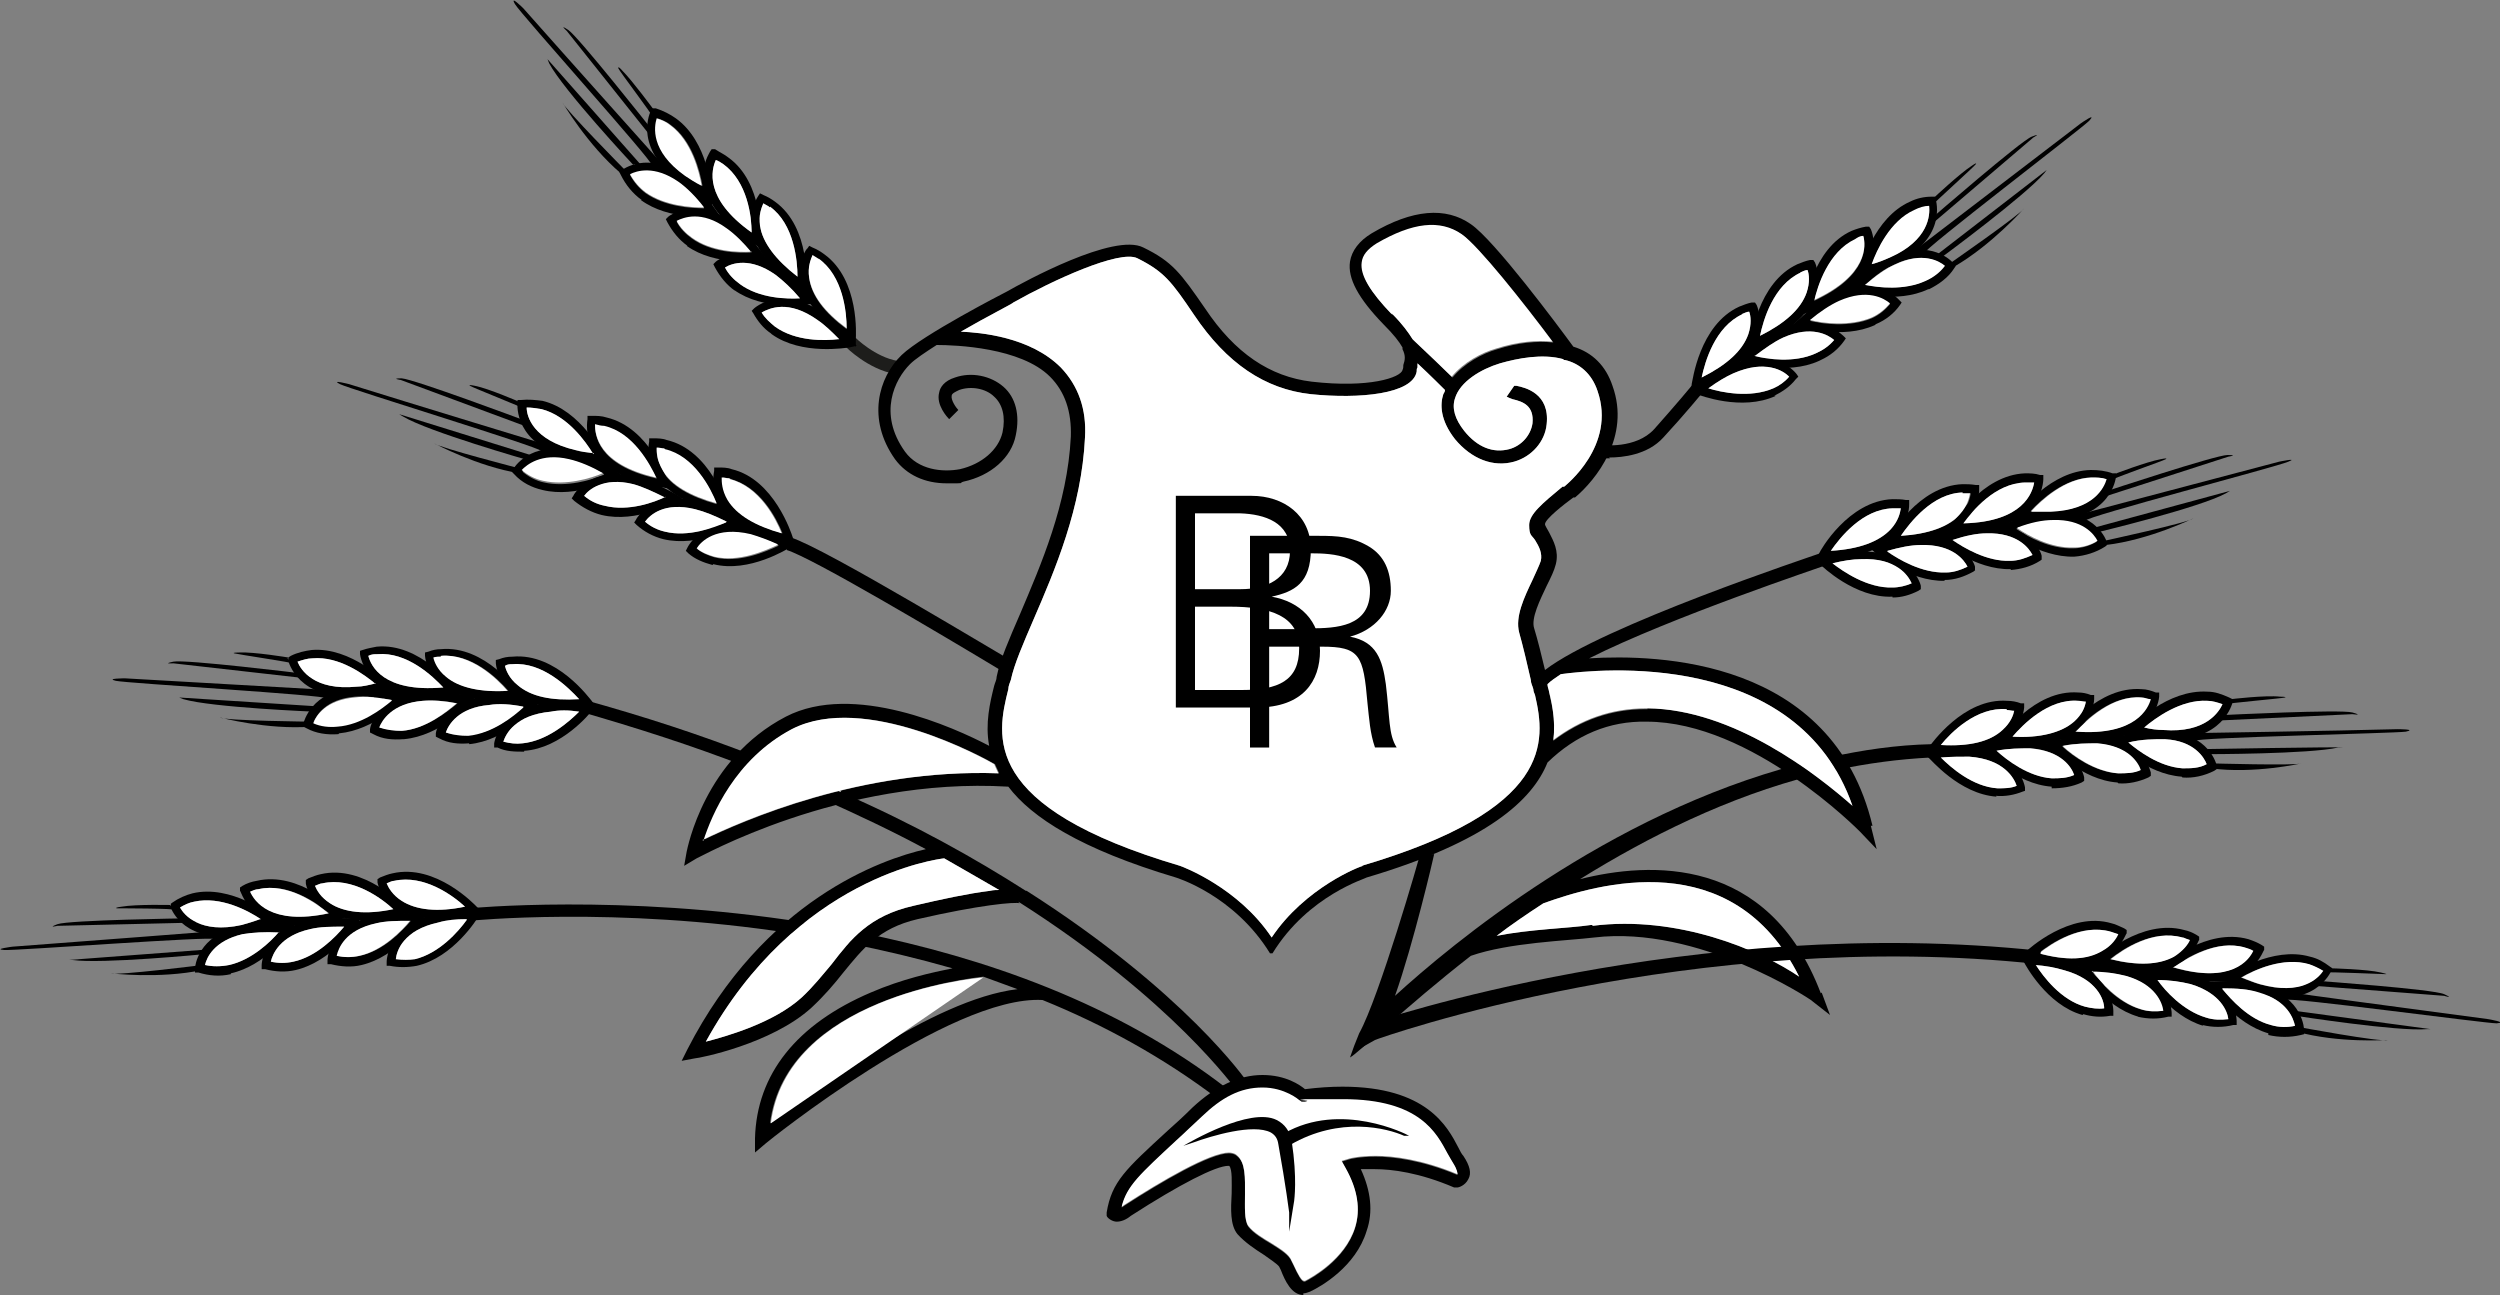 <?xml version="1.0" encoding="UTF-8"?>
<svg id="Layer_1" xmlns="http://www.w3.org/2000/svg" version="1.1" viewBox="0 0 300 155.4">
  <rect x="0" y="0" width="300" height="155.4" fill="#808080" stroke="none"/>
  <!-- Generator: Adobe Illustrator 29.3.1, SVG Export Plug-In . SVG Version: 2.1.0 Build 151)  -->
  <defs>
    <style>
      .st0 {
        fill: none;
        stroke: #1d1d1b;
        stroke-width: 1.6px;
      }

      .st1 {
        fill: #fff;
      }
    </style>
  </defs>
  <path d="M218.5,119.2c-6.3-16.6-20.6-15.8-28.9-13.7,8.2-5.1,17.8-9.9,28.1-12.5l-1.8-1.3c-23,6-41.7,21.6-48.5,27.8,2.2-6.2,4.6-16.5,4.7-17h-1.7c0,.2-4.9,17.2-7.3,21.5l-.6,1.5-.5,1.4c1.1-.6,6.3-5.8,14.5-12.2,4.6-1.6,11.5-1.8,14.8-2.2,12.5-1.5,25.9,7.4,26,7.5l2.3,1.8-1-2.7ZM191.1,111c0,0-.1,0-.2,0-2.7.4-7.3.5-11.3,1.3,1.7-1.3,3.6-2.6,5.6-3.9,6.4-2.3,22.7-7.2,30.7,8.8-4.7-3.2-14.6-7.4-24.8-6.1"/>
  <path d="M231.8,90.9v-1.6c-4.3.1-8.3.7-12.4,1.6l.9,1.5c3.8-.8,7.5-1.3,11.4-1.5"/>
  <path d="M193.2,55c-.6,0-1.1,0-1.1,0l.2-1.6s4,.5,6.2-1.9c2.4-2.7,4.7-5.4,4.7-5.5l1.2,1s-2.3,2.8-4.8,5.5c-1.9,2.1-4.9,2.4-6.5,2.4"/>
  <path class="st0" d="M102.1,41.1s2.5,2.5,5.5,3"/>
  <path d="M120.7,80.8c-7.8-4.7-23.3-13.9-26.3-14.8l.5-1.5c4,1.2,25.7,14.4,26.7,14.9l-.8,1.4Z"/>
  <path d="M224.7,99.1c-4.8-20.1-25.8-20.6-34-20.1,9.7-4.9,28-11,28.2-11.1l-.5-1.5c-1.1.4-26.1,8.7-33,14-.4-1.7-.9-3.7-1.3-5-.4-1.2.7-3.4,1.5-5.1.5-1,.9-1.8,1.1-2.6.4-1.6-.3-2.8-.8-3.8-.2-.4-.5-.8-.5-1,0-.6,2.3-2.4,3.4-3.2h.2c2.5-2.1,6.7-7.3,4.5-13.4-.8-2.4-2.4-4-4.7-4.7-1.9-2.6-9.5-12.8-12.3-14.7-3-2.1-7-1.8-11.9,1.1-1.5.9-2.4,2.1-2.6,3.4-.3,2,1,4.4,4,7.5,1.3,1.3,1.9,2.1,2.3,2.8,0,0,0,.1,0,.2.4.8.3,1.3.1,1.9,0,.2,0,.4-.1.6-.2.9-4,2.2-10.9,1.4-5-.6-9.2-3.4-12.8-8.8-2.9-4.2-3.9-5.6-7.4-7.3-3.5-1.8-14.3,4.1-16.4,5.3-.4.2-10.1,5.2-12.6,7.6-2.8,2.7-4.2,7.7-.8,12.5,1.4,1.9,3.6,2.9,6.2,2.9s1.3,0,2-.2c3.3-.7,5.8-2.9,6.3-5.6.5-2.4,0-4.5-1.5-5.8-1.5-1.3-3.8-1.8-5.8-1.1-1.3.4-1.8,1.2-1.9,1.8-.4,1.5,1,3,1.2,3.2l1.1-1.1c-.3-.3-.9-1.2-.8-1.7,0-.3.5-.5.9-.7,1.4-.5,3.2-.2,4.2.8,1,.9,1.4,2.4,1,4.3-.5,2.1-2.5,3.8-5.1,4.4-2.1.4-5,.1-6.6-2.1-3.3-4.6-1.2-8.7.6-10.5.6-.6,1.8-1.4,3.2-2.3,2.3,0,10.1.3,13.6,3.8,1.8,1.8,2.6,4.2,2.5,7.2-.4,8.1-3.6,15.4-6.1,21.3-1.3,3-2.4,5.5-2.8,7.5,0,.4-.2.7-.3,1.1-.5,2-1.1,4.5-.6,7.2-4.2-2.2-16.3-7.7-24.4-3.5-9.8,5.1-11.8,15.8-11.9,16.2l-.3,1.7,1.5-.9c.2,0,17.2-9.8,37.4-8.6,2.8,3.7,8.7,7.5,20.1,10.9,0,0,7,2.1,11.3,9.1h.1s.2,0,.2,0c4.3-7,11.3-9,11.3-9.1,14.5-4.3,19.9-9.3,21.7-13.8,3.4-3.3,7.4-5,11.9-4.9,12.6,0,25.5,13.1,25.6,13.2l2,2.1-.7-2.8ZM167.1,37.8c-2.6-2.7-3.8-4.7-3.6-6.2.1-.9.7-1.6,1.8-2.3,4.3-2.5,7.6-2.9,10.2-1.1,2,1.4,7.4,8.2,10.9,12.9-1.9-.2-4.2,0-6.7.8-1.8.5-4,1.7-5.4,3.4-.7-.7-3-2.9-4.7-4.5-.5-.8-1.2-1.8-2.5-3.1M84.5,100.9c1-3.1,3.8-9.8,10.6-13.4,8.7-4.5,23.1,3.5,24.3,4.2.2.4.3.7.5,1.1-16.5-.6-30.7,5.7-35.5,8M163.6,103.9c-.3,0-7,2.6-11,8.6-4-6-10.7-8.5-11-8.6-24-7.1-22-15.6-20.6-21.2,0-.4.2-.8.3-1.1.4-1.9,1.5-4.4,2.7-7.2,2.6-6,5.8-13.5,6.2-21.9.2-3.4-.8-6.2-2.9-8.4-3.7-3.7-9.7-4.2-12-4.3,3.1-1.8,6.3-3.4,6.3-3.5,4.6-2.6,12.8-6.4,14.9-5.3,3.2,1.6,4.1,2.8,6.8,6.8,3.9,5.8,8.5,8.9,14,9.5,5.8.6,12.2,0,12.7-2.7,0-.2,0-.4.1-.5,0-.2,0-.3,0-.5,1.6,1.5,3,2.9,3.3,3.2,0,.2-.1.3-.2.5-.4,1.2-.4,3.1,1.4,5.4,2,2.4,4.6,3.4,7.1,2.7,2.1-.6,3.7-2.4,3.9-4.5.4-3.7-2.6-4.4-3.6-4.6-.1,0-.2,0-.3,0,0,0,0,0,0,0l-.9,1.3c.2.1.4.2.7.3,1.3.3,2.6.8,2.4,2.9-.2,1.4-1.3,2.7-2.8,3.1-1.9.5-3.8-.2-5.4-2.2-1.1-1.4-1.5-2.7-1.1-3.9.6-2,3.1-3.5,5.4-4.2,2.1-.6,5.1-1.2,7.6-.5,0,0,0,.1.1.1h.1c1.7.4,3.2,1.6,3.9,3.7,2.3,6.6-3.9,11.4-4,11.5h-.2c-2.4,2-4,3.3-4,4.6s.3,1.2.7,1.8c.5.8.9,1.6.7,2.5-.2.6-.6,1.4-1,2.3-1,2.1-2.1,4.4-1.6,6.3.4,1.4,1,3.9,1.4,5.7h0c0,.4.2.7.3,1.1,0,.2.1.5.2.7,0,0,0,0,0,0,1.3,5.6,2.2,13.7-20.8,20.5M197.7,85.1c0,0-.1,0-.2,0-4.1,0-7.8,1.3-11.1,3.8.3-2.1-.1-4.1-.5-5.8h0c0,0,0-.4-.2-1,.4-.4,1-.8,1.6-1.2,4.4-.6,28.4-3.1,35,15.8-4.3-3.8-14.3-11.6-24.6-11.7"/>
  <path d="M56,108.9l.2,1.6c.3,0,17.5-1.8,38.8,1.5l1.6-1.3c-22.2-3.5-40.2-1.7-40.5-1.7"/>
  <path d="M103.2,111.9l-1.4,1.3c4.1.8,8.3,1.8,12.5,3-2.5.5-6.1,1.3-9.8,2.9-8.9,3.8-13.7,9.8-13.9,17.5v1.7s1.3-1.1,1.3-1.1c.2-.2,22.1-17.8,33.2-17.2,7.4,3,14.5,6.9,21.1,11.9l1-1.3c-13.2-10.2-29.1-15.7-44-18.7M92.4,134.8c1.9-15,24-17.4,25.6-17.6,1.4.5,2.7,1,4.1,1.5-10.2,1.2-24.9,12.4-29.7,16.1"/>
  <path d="M156.4,155.4c-1.4,0-2.2-1.7-2.7-3l-.2-.4c-.2-.3-1.1-.9-1.8-1.4-1.1-.7-2.3-1.5-3.2-2.5-.9-1.1-.8-3-.7-4.9,0-1.2.1-2.9-.3-3.3,0,0,0,0-.1,0-1.5,0-5.8,2.2-11.7,6h0c-.6.5-1.2.7-1.7.7s-1.1-.4-1.2-.7v-.2c0,0,0-.2,0-.2.6-3.7,2.3-5.2,7.3-9.8.9-.8,1.9-1.7,3-2.8,2.8-2.6,5.6-3.9,8.4-3.9s4.5,1.2,5.1,1.7c1.6-.2,3.1-.3,4.5-.3,10.1,0,12.6,4.8,13.9,7.3.2.4.4.8.6,1,.8,1.2,1,2.1.6,2.8-.4.8-1.2,1-1.3,1h-.2s-.2,0-.2,0c-4.2-1.8-7.5-2.2-9.5-2.2s-1.2,0-1.7,0c1.2,2.6,1.5,5.1.7,7.4-1.3,4.3-5.5,6.7-6.8,7.3-.3.1-.5.2-.8.2M147.4,138.4c.4,0,.8.1,1,.3,1.1.8,1,2.7,1,4.7,0,1.5-.1,3.1.4,3.8.6.8,1.8,1.5,2.8,2.1,1.1.7,2.1,1.3,2.4,2.1l.2.4c.6,1.3,1,2,1.3,2s0,0,.1,0c.8-.4,4.8-2.6,6-6.4.7-2.2.3-4.6-1.1-7.1l-.5-.9,1-.3s1.1-.3,3.1-.3,5.5.4,9.8,2.2c0-.1,0-.5-.5-1.3-.2-.3-.4-.7-.7-1.2-1.3-2.4-3.3-6.5-12.5-6.5s-3,0-4.6.3h-.4s-.3-.2-.3-.2c0,0-1.7-1.5-4.4-1.5s-4.9,1.2-7.3,3.5c-1.1,1-2.1,2-3,2.8-4.4,4.1-6,5.5-6.6,8,0,0,.2-.1.3-.2h0c4.5-2.9,10.3-6.3,12.6-6.3"/>
  <path d="M69.7,83.8l-.4,1.5c7.3,2.1,13.8,4.2,20,6.6l1.2-1.2c-6.4-2.5-13.1-4.7-20.7-6.8"/>
  <path d="M123.1,106.9s0,0,0,0c-6.1-3.9-13.4-8-22.1-11.8l-2.5.7c4.5,2,8.7,4,12.6,6.1-5.3,1.2-19.4,6.1-28.6,24l-.7,1.4,1.6-.3c.4,0,9.2-1.7,14-6.1,1.5-1.4,2.7-2.8,3.8-4.2,2.3-2.8,4.2-5.3,8.9-6.4,7.4-1.7,11.7-2.1,12.3-1.9,0,0-.1,0-.2-.2,18.7,11.9,26,22.5,26.2,22.6l1.3-.9c-.1-.2-7.5-10.9-26.5-23M118.8,106.9c-2.5.3-5.8,1-9.2,1.8-5.3,1.2-7.5,4-9.8,7-1.1,1.3-2.2,2.7-3.6,4-3.3,3-8.8,4.6-11.5,5.3,10.9-19.8,27.8-21.9,28.6-22,2.3,1.3,4.5,2.6,6.6,3.8-.3,0-.7,0-1.1.1"/>
  <path class="st1" d="M100.9,94.9l-3.7-1.5c1.2.5,2.4,1,3.6,1.6h.1Z"/>
  <path d="M78.4,13.1s-2.5-3.4-3.7-4.6c0,0-.6-.7-.5-.3.1.3,4.2,5.7,4.1,5.8,0,.1,0-.9,0-.9"/>
  <path d="M80.2,20.5S67.4,6.2,62.8,1c0,0-1.7-1.7-1-.5.7,1.2,16.7,19,16.4,19.3-.2.3,2,.8,2,.8"/>
  <path d="M78.1,15.4s-8.7-11-9.9-11.8c-1.2-.8-.2.1-.2.1l10.6,13.3-.5-1.6Z"/>
  <path d="M76,19.8s-8.4-9-10.1-12.2l-.2-.5,11.4,12.9-1-.3Z"/>
  <path d="M75,20.4s-7.3-7.4-7.5-8.1c0,0,3,5.1,7,8.5l.5-.3Z"/>
  <path d="M101.5,40.7c-3.2-2.3-5-4.7-5.4-7.1-.4-2.3.7-3.8.8-3.8l.2-.3.4.2c.5.2,1,.5,1.4.8,4.3,3.1,3.8,9.9,3.8,10.2v.9c0,0-1.2-.8-1.2-.8ZM98.3,31.2c-.3-.2-.5-.3-.8-.5-.2.5-.6,1.4-.4,2.7.3,2.1,1.8,4.1,4.5,6.1,0-1.9-.4-6.3-3.4-8.4"/>
  <path d="M95.6,34.5c-3.2-2.3-5.1-4.7-5.4-7.2-.3-2.3.8-3.8.8-3.8l.2-.3.4.2c.5.2,1,.5,1.4.8,4.3,3.1,3.8,10,3.7,10.3v.9c0,0-1.1-.7-1.1-.7ZM92.4,24.9c-.2-.2-.5-.3-.8-.5-.2.5-.6,1.4-.4,2.7.3,2,1.9,4.1,4.5,6.1,0-1.9-.4-6.3-3.3-8.4"/>
  <path d="M89.6,28.7c-3-2.1-4.7-4.4-5.1-6.7-.4-2.3.7-3.7.7-3.8l.2-.3h.4c.6.4,1.1.6,1.6,1,4.2,3,3.9,9.7,3.9,10v.9c0,0-.8-.5-.8-.5-.3-.2-.6-.4-.9-.6M90.2,27.9c0-1.9-.5-6.1-3.4-8.2-.3-.2-.6-.4-.9-.5-.5,1.1-1.5,4.6,4.3,8.7,0,0,0,0,0,0"/>
  <path d="M81.7,21.9c-5.9-4.2-3.6-8.6-3.6-8.6l.2-.3h.4c.9.3,1.7.7,2.4,1.2,3.9,2.8,4.3,8.8,4.3,9v.9c0,0-.7-.4-.7-.4-1.1-.5-2.1-1.1-3-1.7M84.3,22.3c-.3-1.7-1.2-5.4-3.8-7.3-.5-.4-1-.6-1.6-.8-.3,1-.8,3.9,3.4,6.9.6.4,1.2.8,2,1.2"/>
  <path d="M92.5,40c-.9-.6-1.6-1.5-2.1-2.4l-.2-.3.3-.3s3.3-3,8.3.6c1.1.8,2.3,1.9,3.4,3.2l.6.7-.9.2c-.2,0-5.7,1-9.3-1.6h0ZM100.7,40.7c-.9-.9-1.7-1.7-2.6-2.3-3.5-2.5-5.8-1.4-6.7-.9.4.7,1,1.2,1.6,1.7h0c2.5,1.8,6,1.7,7.6,1.5"/>
  <path d="M88.2,34.9c-1-.7-1.8-1.7-2.4-2.8l-.2-.4.3-.3c.1-.1,3.2-2.6,7.7.6,1.3.9,2.5,2.2,3.8,3.8l.5.7h-.9c-.2.1-5.4.8-8.9-1.7M96,35.8c-1-1.2-2-2.1-2.9-2.8-3.1-2.2-5.3-1.4-6.1-.9.4.8,1.1,1.5,1.8,2,2.3,1.7,5.6,1.8,7.2,1.7"/>
  <path d="M82.5,29.5c-1-.7-1.8-1.7-2.4-2.8l-.2-.4.3-.3c.1-.1,3.2-2.5,7.6.6,1.3.9,2.5,2.2,3.8,3.9l.5.7h-.9c-.2.1-5.3.8-8.8-1.7h0ZM90.2,30.4c-1-1.2-2-2.2-3-2.9-3-2.2-5.2-1.3-6-.9.4.8,1.1,1.5,1.8,2h0c2.3,1.7,5.6,1.8,7.2,1.7"/>
  <path d="M77,24c-1.1-.8-1.9-1.8-2.5-3l-.2-.4.3-.2c.1,0,3.1-2.4,7.4.7,1.3,1,2.7,2.3,3.9,4.1l.5.7h-.9c-.2.1-5.2.6-8.6-1.9h0ZM84.5,25c-1-1.3-2.1-2.4-3.1-3.1-2.9-2-5-1.3-5.8-.9.5.9,1.1,1.6,1.9,2.2h0c2.3,1.6,5.4,1.8,7,1.8"/>
  <polygon points="84.5 24 85.3 24.7 85.8 24 84.9 23.4 84.5 24"/>
  <path class="st1" d="M98.3,31.1c-.3-.2-.5-.3-.8-.5-.2.5-.6,1.4-.4,2.7.3,2.1,1.8,4.1,4.5,6.1,0-1.9-.4-6.3-3.4-8.4"/>
  <path class="st1" d="M92.4,24.9c-.2-.2-.5-.3-.8-.5-.2.5-.6,1.4-.4,2.7.3,2,1.9,4.1,4.5,6.1,0-1.9-.4-6.3-3.3-8.4"/>
  <path class="st1" d="M90.2,27.9c0-1.9-.5-6.1-3.4-8.2-.3-.2-.6-.4-.9-.5-.5,1.1-1.5,4.6,4.3,8.7,0,0,0,0,0,0"/>
  <path class="st1" d="M84.2,22.3c-.3-1.7-1.2-5.4-3.8-7.3-.5-.4-1-.6-1.6-.8-.3,1-.8,3.9,3.4,6.9.6.4,1.2.8,2,1.2"/>
  <path class="st1" d="M100.7,40.7c-.9-.9-1.7-1.7-2.6-2.3-3.5-2.5-5.8-1.4-6.7-.9.4.7,1,1.2,1.6,1.7,2.5,1.8,6,1.7,7.6,1.5"/>
  <path class="st1" d="M96,35.8c-1-1.2-2-2.1-2.9-2.8-3.1-2.2-5.3-1.4-6.1-.9.4.8,1.1,1.5,1.8,2,2.3,1.7,5.6,1.8,7.2,1.7"/>
  <path class="st1" d="M90.2,30.3c-1-1.2-2-2.2-3-2.9-3-2.2-5.2-1.3-6-.9.4.8,1.1,1.5,1.8,2h0c2.3,1.7,5.6,1.8,7.2,1.7"/>
  <path class="st1" d="M84.5,24.9c-1-1.3-2.1-2.4-3.1-3.1-2.9-2-5-1.3-5.8-.9.5.9,1.1,1.6,1.9,2.2h0c2.3,1.6,5.4,1.8,7,1.8"/>
  <path d="M232.1,23.7s3.1-2.9,4.5-3.8c0,0,.7-.5.5-.2-.2.3-5.2,4.8-5.2,4.9,0,.1.1-.9.1-.9"/>
  <path d="M228.9,30.7s15.3-11.7,20.8-15.9c0,0,2-1.4,1-.3-1,1-20,15.5-19.8,15.9.2.4-2.1.4-2.1.4"/>
  <path d="M231.9,26.1s10.6-9.2,11.9-9.7c1.3-.5.2.1.2.1l-12.9,11,.8-1.5Z"/>
  <path d="M233.1,30.8s9.9-7.3,12.2-10l.3-.4-13.6,10.5h1.1Z"/>
  <path d="M234,31.6s8.5-5.9,8.9-6.6c0,0-3.9,4.4-8.4,7l-.4-.4Z"/>
  <path d="M204.2,46.5l-1.2.5v-.9c.1-.3.9-7.1,5.7-9.3.5-.2,1-.4,1.5-.5h.4c0,0,.2.3.2.3,0,0,.8,1.7,0,3.9-.8,2.3-3.1,4.3-6.6,6M209.1,37.7c-3.3,1.5-4.5,5.7-4.9,7.6,3-1.5,4.9-3.2,5.6-5.2.4-1.2.3-2.2.1-2.7-.3,0-.6.2-.9.3"/>
  <path d="M211.1,41.5l-1.1.5v-.9c.1-.3.9-7.2,5.7-9.4.5-.2,1-.4,1.5-.5h.4c0,0,.2.3.2.3,0,0,.8,1.7,0,3.9-.8,2.4-3.1,4.4-6.7,6M216.1,32.7c-3.3,1.5-4.5,5.7-4.9,7.6,3-1.5,4.9-3.2,5.6-5.2.4-1.2.3-2.2.1-2.7-.3,0-.6.2-.8.3"/>
  <path d="M218.2,37c-.3.1-.6.3-1,.4l-.8.3v-.9c.2-.3,1.1-7,5.8-9.1.5-.2,1.1-.4,1.7-.5h.4c0,0,.2.3.2.3,0,0,.8,1.7,0,3.8-.8,2.2-2.9,4.1-6.3,5.6M217.7,36.1s0,0,0,0c6.5-3,6.2-6.6,5.9-7.7-.4,0-.7.2-1,.4-3.2,1.5-4.5,5.6-4.9,7.4"/>
  <path d="M227.2,31.8c-1,.4-2,.8-3.2,1.1l-.9.2.2-.9c0-.2,1.6-6.1,5.9-8,.8-.4,1.7-.6,2.6-.6h.4s.1.4.1.4c0,0,1.5,4.8-5.2,7.8M224.6,31.7c.8-.2,1.5-.5,2.2-.8,4.7-2.1,4.8-5.1,4.7-6.1-.6,0-1.2.2-1.8.5-2.9,1.3-4.5,4.8-5.1,6.5"/>
  <path d="M213.1,47.5h0c-4.1,1.9-9.2-.1-9.5-.2l-.8-.3.7-.6c1.4-1.1,2.7-1.9,3.9-2.5,5.6-2.6,8.2,1,8.2,1l.2.3-.3.3c-.7.9-1.6,1.5-2.6,2M205,46.6c1.6.5,5,1.2,7.8,0,.7-.3,1.4-.8,1.9-1.4-.7-.7-2.8-2.1-6.7-.4-.9.4-1.9,1-3,1.8"/>
  <path d="M218.3,43.3h0c-3.9,1.8-8.9.2-9.1.1l-.8-.3.7-.6c1.5-1.4,3-2.4,4.4-3,5-2.3,7.5.7,7.7.8l.3.3-.2.3c-.7,1-1.7,1.8-2.8,2.3M210.5,42.7c1.5.4,4.8.9,7.4-.3.9-.4,1.6-.9,2.2-1.6-.7-.6-2.7-1.8-6.1-.3-1.1.5-2.2,1.3-3.4,2.2"/>
  <path d="M225,39h0c-3.9,1.8-8.8.2-9,.2l-.8-.3.7-.6c1.5-1.4,3-2.4,4.4-3.1,5-2.3,7.5.7,7.6.8l.3.3-.2.3c-.7,1-1.7,1.8-2.9,2.3M217.2,38.5c1.5.4,4.8.8,7.4-.3h0c.9-.4,1.6-1,2.2-1.7-.7-.6-2.7-1.8-6.1-.3-1.1.5-2.3,1.3-3.5,2.3"/>
  <path d="M231.4,34.7h0c-3.8,1.8-8.6.4-8.8.3l-.8-.3.6-.6c1.6-1.5,3.2-2.6,4.6-3.3,4.7-2.2,7.3.6,7.4.8l.3.3-.2.3c-.7,1.1-1.8,1.9-3,2.5M223.8,34.2c1.5.3,4.6.7,7.2-.5h0c.9-.4,1.7-1,2.3-1.8-.7-.6-2.7-1.7-5.9-.2-1.2.5-2.4,1.4-3.6,2.5"/>
  <rect x="222.9" y="32.8" width="1.1" height=".8" transform="translate(6.4 95.9) rotate(-24.6)"/>
  <path class="st1" d="M209.1,37.7c-3.3,1.5-4.5,5.7-4.9,7.6,3-1.5,4.9-3.2,5.6-5.2.4-1.2.3-2.2.1-2.7-.3,0-.6.2-.9.3"/>
  <path class="st1" d="M216.1,32.7c-3.3,1.5-4.5,5.7-4.9,7.6,3-1.5,4.9-3.2,5.6-5.2.4-1.2.3-2.2.1-2.7-.3,0-.6.2-.9.3"/>
  <path class="st1" d="M217.7,36s0,0,0,0c6.5-3,6.2-6.6,5.9-7.7-.4,0-.7.2-1,.4-3.2,1.5-4.5,5.6-4.9,7.4"/>
  <path class="st1" d="M224.6,31.7c.8-.2,1.5-.5,2.2-.8,4.7-2.1,4.8-5.1,4.7-6.2-.6,0-1.2.2-1.8.5-2.9,1.3-4.5,4.8-5.1,6.5"/>
  <path class="st1" d="M205,46.6c1.6.5,5,1.2,7.8,0h0c.7-.3,1.4-.8,1.9-1.4-.7-.7-2.8-2.1-6.7-.4-.9.4-1.9,1-3,1.8"/>
  <path class="st1" d="M210.5,42.7c1.5.4,4.8.9,7.4-.3.9-.4,1.6-.9,2.2-1.6-.7-.6-2.7-1.8-6.1-.3-1.1.5-2.2,1.3-3.4,2.2"/>
  <path class="st1" d="M217.2,38.4c1.5.4,4.8.8,7.4-.3h0c.9-.4,1.6-1,2.2-1.7-.7-.6-2.7-1.8-6.1-.3-1.1.5-2.3,1.3-3.5,2.3"/>
  <path class="st1" d="M223.9,34.2c1.5.3,4.6.7,7.2-.5.9-.4,1.7-1,2.3-1.8-.7-.6-2.7-1.7-5.9-.2-1.2.5-2.4,1.4-3.7,2.5"/>
  <path d="M253.7,56.9s3.9-1.5,5.6-1.8c0,0,.9-.2.6,0-.3.2-6.7,2.4-6.7,2.6,0,.1.4-.7.4-.7"/>
  <path d="M248.1,62.1s18.6-4.9,25.4-6.7c0,0,2.4-.5,1.1,0-1.3.6-24.4,6.6-24.4,7.1,0,.4-2.1-.5-2.1-.5"/>
  <path d="M252.6,59s13.3-4.4,14.7-4.4c1.4,0,.1.2.1.2l-16.1,5.2,1.3-1.1Z"/>
  <path d="M252,63.8s12-2.9,15.1-4.6l.5-.3-16.6,4.5,1,.4Z"/>
  <path d="M252.5,64.9s10.2-2.2,10.7-2.7c0,0-5.3,2.6-10.5,3.2l-.2-.5Z"/>
  <path d="M219.2,67.2h-1.3s.4-.8.4-.8c.1-.3,3.5-6.3,8.8-6.5.5,0,1.1,0,1.6.1h.4c0,0,0,.5,0,.5,0,0,.1,1.9-1.5,3.6-1.7,1.8-4.5,2.8-8.4,3M227.1,61c-3.6.1-6.3,3.5-7.4,5.1,3.4-.2,5.8-1.1,7.2-2.6.9-1,1.1-1.9,1.2-2.5-.3,0-.6,0-.9,0"/>
  <path d="M227.5,65.3h-1.2s.4-.7.4-.7c.1-.3,3.5-6.3,8.8-6.5.5,0,1,0,1.6.1h.4c0,0,0,.5,0,.5,0,0,.1,1.9-1.5,3.7-1.7,1.9-4.5,2.9-8.5,3M235.5,59.1c-3.6.1-6.3,3.6-7.4,5.2,3.3-.2,5.8-1.1,7.2-2.6.9-1,1.1-2,1.2-2.5-.3,0-.6,0-.9,0"/>
  <path d="M235.8,63.8c-.3,0-.7,0-1.1,0h-.9s.4-.8.4-.8c.1-.2,3.6-6,8.8-6.2.6,0,1.2,0,1.8.2h.4c0,0,0,.5,0,.5,0,0,0,1.9-1.5,3.5-1.6,1.7-4.3,2.7-7.9,2.8M235.7,62.8s0,0,0,0c7.1-.2,8.2-3.7,8.4-4.9-.4,0-.7,0-1.1,0-3.6.1-6.3,3.4-7.4,4.9"/>
  <path d="M246.1,62.5c-1.1,0-2.2,0-3.4-.2h-.9c0-.1.5-.8.5-.8.2-.2,3.8-5,8.6-5.1.9,0,1.8.1,2.6.4h.4c0,.1,0,.5,0,.5,0,0-.5,5-7.8,5.2M243.7,61.4c.8,0,1.6,0,2.3,0,5.2-.2,6.4-2.9,6.7-3.9-.6-.2-1.2-.2-1.8-.2-3.2.1-6,2.7-7.2,4"/>
  <path d="M227.1,71.6h0c-4.5.2-8.5-3.7-8.6-3.8l-.6-.6.8-.2c1.7-.5,3.2-.8,4.6-.8,6.1-.2,7.2,4,7.2,4.1v.4c0,0-.3.2-.3.2-1,.5-2,.8-3.1.8M219.9,67.6c1.3,1,4.2,3,7.2,2.9h0c.8,0,1.6-.2,2.3-.5-.4-.9-1.8-3.1-6.1-2.9-1,0-2.2.2-3.4.5"/>
  <path d="M233.4,69.7h0c-4.3.1-8.2-3.2-8.4-3.4l-.7-.6.8-.3c1.9-.7,3.7-1,5.2-1.1,5.5-.2,6.7,3.6,6.7,3.7v.4c.1,0-.2.2-.2.2-1.1.6-2.2,1-3.5,1M226.5,66.2c1.3.9,4.1,2.6,7,2.5.9,0,1.8-.3,2.6-.7-.4-.8-1.8-2.7-5.6-2.6-1.2,0-2.6.3-4,.7"/>
  <path d="M241.3,68.3h0c-4.3.1-8.2-3.2-8.4-3.3l-.7-.6.8-.3c1.9-.7,3.7-1.1,5.3-1.1,5.5-.2,6.7,3.5,6.7,3.7v.4c.1,0-.2.2-.2.2-1.1.7-2.3,1-3.5,1.1M234.3,64.8c1.3.9,4.1,2.6,6.9,2.5h0c.9,0,1.8-.3,2.7-.7-.4-.8-1.8-2.7-5.5-2.6-1.2,0-2.6.3-4.1.8"/>
  <path d="M248.9,66.8h0c-4.2.1-8.1-3-8.3-3.1l-.7-.6.8-.3c2.1-.8,3.9-1.2,5.6-1.3,5.2-.2,6.5,3.4,6.5,3.5v.4c.1,0-.2.2-.2.2-1.1.7-2.4,1.1-3.7,1.2M242,63.5c1.3.9,4,2.4,6.8,2.3,1,0,2-.3,2.8-.8-.4-.8-1.8-2.6-5.3-2.5-1.3,0-2.7.3-4.3.9"/>
  <rect x="241.5" y="61.9" width="1.1" height=".8" transform="translate(-2 8.4) rotate(-2)"/>
  <path class="st1" d="M227.1,61c-3.6.1-6.3,3.5-7.4,5.1,3.4-.2,5.8-1.1,7.2-2.6.9-1,1.1-1.9,1.2-2.5-.3,0-.6,0-.9,0"/>
  <path class="st1" d="M235.5,59.1c-3.6.1-6.3,3.6-7.4,5.2,3.3-.2,5.8-1.1,7.1-2.6.9-1,1.1-2,1.2-2.5-.3,0-.6,0-.9,0"/>
  <path class="st1" d="M235.7,62.8h0c7.1-.2,8.2-3.7,8.4-4.9-.4,0-.7,0-1.1,0-3.6.1-6.3,3.4-7.4,4.9"/>
  <path class="st1" d="M243.8,61.4c.8,0,1.6,0,2.3,0,5.2-.2,6.4-2.9,6.7-3.9-.6-.2-1.2-.2-1.8-.2-3.2.1-6,2.7-7.2,4"/>
  <path class="st1" d="M219.9,67.6c1.3,1,4.2,3,7.2,2.9.8,0,1.6-.2,2.3-.5-.4-.9-1.8-3.1-6.1-2.9-1,0-2.2.2-3.4.5"/>
  <path class="st1" d="M226.5,66.2c1.3.9,4.1,2.6,7,2.5.9,0,1.8-.3,2.6-.7-.4-.8-1.8-2.7-5.6-2.6-1.2,0-2.6.3-4,.7"/>
  <path class="st1" d="M234.3,64.8c1.3.9,4.1,2.6,6.9,2.5,1,0,1.8-.3,2.7-.7-.4-.8-1.8-2.7-5.5-2.6-1.2,0-2.6.3-4.1.8"/>
  <path class="st1" d="M242.1,63.4c1.3.9,4,2.4,6.8,2.3,1,0,2-.3,2.8-.8-.4-.8-1.8-2.6-5.3-2.5-1.3,0-2.7.3-4.3.9"/>
  <path d="M267.7,83.9s4.2-.5,5.9-.3c0,0,.9,0,.6.1-.3.1-7.1.7-7.1.8,0,.1.6-.6.6-.6"/>
  <path d="M261.5,88s19.3-.3,26.2-.5c0,0,2.4,0,1,.3-1.4.2-25.3.7-25.3,1.1,0,.4-1.9-.9-1.9-.9"/>
  <path d="M266.9,85.8s14-.7,15.4-.3c1.4.4,0,.2,0,.2l-16.9.8,1.5-.7Z"/>
  <path d="M264.8,90.5s12.3,0,15.8-.8h.5c0-.1-17.2.2-17.2.2l.9.6Z"/>
  <path d="M265.2,91.6s10.4.3,11,0c0,0-5.7,1.3-10.9.6v-.6Z"/>
  <path d="M232.3,90.4h-1.3c0-.1.5-.8.5-.8.2-.2,4.1-5.9,9.4-5.5.5,0,1.1.1,1.6.3h.4c0,.1,0,.5,0,.5,0,0-.1,1.9-1.8,3.5-1.8,1.6-4.8,2.3-8.7,2M240.8,85.1c-3.6-.3-6.7,2.8-7.9,4.3,3.4.2,5.9-.4,7.4-1.8,1-.9,1.3-1.8,1.4-2.3-.3,0-.6-.1-.9-.1"/>
  <path d="M240.7,89.4h-1.2c0-.1.5-.8.5-.8.2-.2,4.1-5.9,9.4-5.5.5,0,1,.1,1.5.3h.4c0,.1,0,.5,0,.5,0,0,0,1.9-1.8,3.5-1.9,1.7-4.8,2.4-8.8,2.1M249.4,84.1c-3.6-.3-6.7,2.9-7.9,4.3,3.3.2,5.9-.5,7.4-1.8,1-.9,1.3-1.8,1.4-2.4-.3,0-.6-.1-.9-.1"/>
  <path d="M249.1,88.8c-.3,0-.7,0-1.1-.1h-.9c0-.1.5-.8.5-.8.2-.2,4.2-5.6,9.4-5.2.6,0,1.2.2,1.7.4h.4c0,.1,0,.5,0,.5,0,0-.1,1.9-1.9,3.4-1.8,1.5-4.5,2.2-8.2,1.9M249.1,87.8s0,0,0,0c7.1.5,8.6-2.8,8.9-3.9-.4,0-.7-.2-1.1-.2-3.5-.3-6.6,2.7-7.9,4.1"/>
  <path d="M259.5,88.6c-1,0-2.2-.3-3.4-.6l-.9-.2.6-.6c.2-.2,4.3-4.5,9.1-4.2.9,0,1.7.3,2.6.7l.4.2v.4c0,0-1.1,4.9-8.3,4.4M257.3,87.3c.8.2,1.6.3,2.3.3,5.1.4,6.7-2.2,7.1-3.1-.6-.2-1.2-.4-1.8-.4-3.2-.2-6.3,2.1-7.6,3.2"/>
  <path d="M239.6,95.6h0c-4.5-.3-8-4.6-8.2-4.7l-.6-.7.9-.2c1.7-.3,3.3-.4,4.6-.3,6.1.5,6.7,4.8,6.7,4.8v.4c0,0-.3.1-.3.1-1,.4-2.1.6-3.2.5M232.9,90.9c1.2,1.2,3.8,3.5,6.8,3.7.8,0,1.6,0,2.3-.3-.3-.9-1.5-3.2-5.7-3.5-1,0-2.2,0-3.4.1"/>
  <path d="M246.2,94.4h0c-4.3-.3-7.9-4.1-8-4.2l-.6-.6.9-.2c2-.5,3.8-.6,5.3-.5,5.5.4,6.3,4.3,6.3,4.4v.4c0,0-.3.2-.3.2-1.1.5-2.3.7-3.6.7M239.6,90.1c1.2,1.1,3.8,3.1,6.6,3.3.9,0,1.8,0,2.7-.4-.3-.9-1.5-2.9-5.2-3.2-1.2,0-2.6,0-4.1.3"/>
  <path d="M254.1,93.9h0c-4.3-.3-7.8-4.1-8-4.2l-.6-.6.9-.2c2-.5,3.8-.7,5.4-.6,5.5.4,6.2,4.2,6.3,4.4v.4c0,0-.3.2-.3.2-1.1.5-2.4.8-3.6.7M247.5,89.6c1.2,1.1,3.8,3,6.6,3.2h0c1,0,1.9,0,2.7-.4-.3-.9-1.5-2.9-5.2-3.2-1.2,0-2.6,0-4.1.3"/>
  <path d="M261.8,93.2h0c-4.2-.3-7.7-3.8-7.9-4l-.6-.6.9-.2c2.1-.6,4-.8,5.7-.7,5.2.4,6.1,4,6.1,4.2v.4c0,0-.3.2-.3.2-1.2.6-2.5.9-3.8.8M255.4,89.1c1.2,1,3.7,2.9,6.5,3.1h0c1,0,2,0,2.9-.5-.3-.8-1.5-2.8-5-3-1.3,0-2.8,0-4.4.4"/>
  <rect x="255.1" y="87.5" width=".8" height="1.1" transform="translate(149.1 336.4) rotate(-85.8)"/>
  <path class="st1" d="M240.8,85.1c-3.6-.3-6.7,2.8-7.9,4.3,3.4.2,5.9-.4,7.4-1.8,1-.9,1.3-1.8,1.4-2.3-.3,0-.6-.1-.9-.1"/>
  <path class="st1" d="M249.4,84.1c-3.6-.3-6.7,2.9-7.9,4.3,3.3.2,5.9-.5,7.4-1.8,1-.9,1.3-1.8,1.4-2.4-.3,0-.6-.1-.9-.1"/>
  <path class="st1" d="M249.2,87.8s0,0,0,0c7.1.5,8.6-2.8,8.9-3.9-.4,0-.7-.2-1.1-.2-3.5-.3-6.6,2.7-7.9,4.1"/>
  <path class="st1" d="M257.3,87.3c.8.2,1.6.3,2.3.3,5.1.4,6.7-2.2,7.1-3.1-.6-.2-1.2-.4-1.8-.4-3.2-.2-6.3,2.1-7.6,3.2"/>
  <path class="st1" d="M232.9,90.9c1.2,1.2,3.8,3.5,6.8,3.7h0c.8,0,1.6,0,2.3-.3-.3-.9-1.5-3.2-5.7-3.5-1,0-2.2,0-3.4.1"/>
  <path class="st1" d="M239.6,90.1c1.2,1.1,3.8,3.1,6.6,3.3.9,0,1.8,0,2.7-.4-.3-.9-1.5-2.9-5.3-3.2-1.2,0-2.6,0-4.1.3"/>
  <path class="st1" d="M247.6,89.6c1.2,1.1,3.8,3,6.6,3.2h0c.9,0,1.9,0,2.7-.4-.3-.9-1.5-2.9-5.2-3.2-1.2,0-2.6,0-4.1.3"/>
  <path class="st1" d="M255.4,89.1c1.2,1,3.7,2.9,6.5,3.1,1,0,2,0,2.9-.5-.3-.8-1.5-2.8-5-3-1.3,0-2.8,0-4.4.4"/>
  <rect x="44.8" y="83.3" width="1.1" height=".8" transform="translate(-11 7) rotate(-7.9)"/>
  <path d="M34.6,78.9s-4.2-.7-5.9-.6c0,0-.9,0-.6.1.3.1,7,1.1,7,1.2,0,.1-.6-.6-.6-.6"/>
  <path d="M50.3,83.2s-4.2-.7-5.9-.6c0,0-.9,0-.6,0,.3.1,7,1.1,7,1.2,0,.1-.6-.6-.6-.6"/>
  <path d="M41.2,82.9s-19.2-1.1-26.2-1.5c0,0-2.4,0-1.1.3,1.4.3,25.2,1.7,25.3,2.1,0,.4,2-.9,2-.9"/>
  <path d="M36.1,80.8s-13.9-1.7-15.3-1.4c-1.4.3,0,.2,0,.2l16.8,1.9-1.4-.8Z"/>
  <path d="M37.7,85.4s-12.3-.5-15.7-1.5l-.5-.2,17.2,1.1-.9.5Z"/>
  <path d="M37.4,86.6s-10.4-.1-11-.5c0,0,5.7,1.5,10.9,1.1v-.6Z"/>
  <path d="M70.1,84.9c-3.9.3-6.8-.3-8.7-1.9-1.8-1.5-1.9-3.4-1.9-3.4v-.4s.4-.1.4-.1c.5-.2,1-.3,1.6-.3,5.3-.5,9.3,5.1,9.5,5.3l.5.7h-1.3ZM61.5,79.7c-.3,0-.6,0-.9.2.1.5.5,1.5,1.5,2.3,1.6,1.4,4.1,1.9,7.4,1.7-1.3-1.4-4.4-4.5-8-4.2"/>
  <path d="M61.7,84c-4,.3-6.9-.3-8.8-1.9-1.8-1.5-1.9-3.4-1.9-3.4v-.4s.4-.1.4-.1c.5-.2,1-.3,1.5-.3,5.3-.5,9.3,5.1,9.5,5.4l.5.7h-1.2ZM53,78.8c-.3,0-.6,0-.9.1.1.5.5,1.5,1.5,2.3,1.5,1.3,4.1,1.9,7.4,1.7-1.3-1.5-4.4-4.5-8-4.2"/>
  <path d="M53.3,83.6c-3.6.3-6.4-.3-8.2-1.8-1.7-1.5-1.9-3.3-1.9-3.3v-.4s.3-.1.3-.1c.6-.2,1.2-.3,1.7-.4,5.2-.5,9.3,4.9,9.5,5.1l.5.7h-.9c-.4.2-.7.2-1.1.2M53.2,82.5c-1.3-1.4-4.4-4.3-7.9-4-.4,0-.7,0-1.1.2.3,1.2,1.8,4.4,8.9,3.8,0,0,0,0,0,0"/>
  <path d="M42.9,83.5c-7.2.6-8.3-4.2-8.3-4.2v-.4c0,0,.3-.2.3-.2.8-.4,1.7-.6,2.5-.7,4.7-.4,9,3.9,9.1,4.1l.6.6-.9.2c-1.2.3-2.3.5-3.4.6M45.1,82.1c-1.3-1.1-4.4-3.4-7.6-3.1-.6,0-1.2.2-1.8.4.4,1,2,3.5,7.1,3,.7,0,1.5-.2,2.3-.4"/>
  <path d="M62.9,90.2c-1.1,0-2.2,0-3.2-.5h-.4c0-.1,0-.5,0-.5,0,0,.6-4.4,6.7-4.9,1.4-.1,2.9,0,4.7.2h.9c0,.1-.6.8-.6.8-.1.2-3.6,4.5-8.1,4.8h0ZM69.5,85.4c-1.3-.2-2.4-.2-3.4,0-4.3.4-5.4,2.7-5.7,3.6.8.2,1.5.3,2.3.2h0c3-.3,5.6-2.6,6.8-3.8"/>
  <path d="M56.3,89.2c-1.3.1-2.5,0-3.6-.6l-.4-.2v-.4c0-.2.8-4,6.3-4.5,1.5-.1,3.3,0,5.3.5l.9.2-.6.7c-.1.2-3.6,4-7.9,4.4M62.8,84.8c-1.5-.3-2.9-.4-4.1-.2-3.7.3-4.9,2.4-5.2,3.3.9.3,1.8.4,2.7.3,2.9-.2,5.4-2.3,6.6-3.4"/>
  <path d="M48.4,88.7c-1.3.1-2.5,0-3.6-.6l-.4-.2v-.4c0-.2.8-4,6.3-4.5,1.6-.1,3.4,0,5.4.5l.9.2-.6.7c-.1.2-3.6,3.9-7.9,4.3h0ZM54.9,84.4c-1.5-.3-2.9-.4-4.1-.3-3.7.3-4.9,2.4-5.2,3.2.9.3,1.8.4,2.7.4h0c2.9-.3,5.4-2.3,6.6-3.3"/>
  <path d="M40.6,88.1c-1.4.1-2.7-.1-3.8-.7l-.4-.2v-.4c.1-.2.9-3.8,6.1-4.3,1.6-.1,3.5,0,5.7.6l.9.2-.6.6c-.1.2-3.6,3.7-7.8,4.1h0ZM47,84c-1.6-.3-3.1-.5-4.4-.4-3.5.3-4.6,2.2-5,3.1.9.4,1.9.5,2.9.4,2.8-.2,5.3-2.1,6.5-3.1"/>
  <path class="st1" d="M61.5,79.7c-.3,0-.6,0-.9.2.1.5.5,1.5,1.5,2.3,1.6,1.4,4.1,1.9,7.4,1.7-1.3-1.4-4.4-4.5-8-4.2"/>
  <path class="st1" d="M52.9,78.8c-.3,0-.6,0-.9.1.1.5.5,1.5,1.5,2.3,1.5,1.3,4.1,1.9,7.4,1.7-1.3-1.5-4.4-4.5-8-4.2"/>
  <path class="st1" d="M53.2,82.5c-1.3-1.4-4.4-4.3-7.9-4-.4,0-.7,0-1.1.2.3,1.2,1.8,4.4,8.9,3.8,0,0,0,0,0,0"/>
  <path class="st1" d="M45.1,82.1c-1.3-1.1-4.4-3.4-7.6-3.1-.6,0-1.2.2-1.8.4.4,1,2,3.5,7.1,3,.7,0,1.5-.2,2.3-.4"/>
  <path class="st1" d="M69.5,85.4c-1.3-.2-2.4-.2-3.4,0-4.3.4-5.4,2.7-5.7,3.6.8.2,1.5.3,2.3.2h0c3-.3,5.6-2.6,6.8-3.8"/>
  <path class="st1" d="M62.8,84.8c-1.5-.3-2.9-.4-4.1-.2-3.7.3-4.9,2.4-5.2,3.3.9.3,1.8.4,2.7.4,2.9-.3,5.4-2.3,6.6-3.4"/>
  <path class="st1" d="M54.8,84.4c-1.5-.3-2.9-.4-4.1-.3-3.7.3-4.9,2.4-5.2,3.2.9.3,1.8.4,2.7.4h0c2.9-.2,5.4-2.3,6.6-3.3"/>
  <path class="st1" d="M47,84c-1.6-.3-3.1-.5-4.4-.3-3.5.3-4.7,2.2-5,3.1.9.4,1.9.5,2.9.4h0c2.8-.2,5.3-2.1,6.5-3.1"/>
  <path d="M20.5,108.6s-4.2-.1-5.9.2c0,0-.9.1-.6.2.3,0,7.1,0,7.1.2,0,.1-.7-.6-.7-.6"/>
  <path d="M36.9,110.5s-4.2-.1-5.9.2c0,0-.9.1-.6.2.3,0,7.1,0,7.1.2,0,.1-.7-.6-.7-.6"/>
  <path d="M27.6,111.6s-19.2,1.5-26.1,2c0,0-2.4.3-1,.4,1.4.1,25.2-1.7,25.3-1.3.1.4,1.8-1.1,1.8-1.1"/>
  <path d="M22.3,110.2s-14,.2-15.4.7c-1.3.5,0,.2,0,.2l17-.4-1.5-.6Z"/>
  <path d="M24.5,114.5s-12.3,1.2-15.8.7h-.5c0,0,17.2-1.3,17.2-1.3l-.8.7Z"/>
  <path d="M24.3,115.8s-10.3,1.3-11,1c0,0,5.8.7,11-.4v-.6Z"/>
  <path d="M56.5,109.7c-3.8.9-6.8.6-8.9-.7-2-1.3-2.3-3.1-2.3-3.1v-.4c0,0,.3-.2.3-.2.5-.2,1-.4,1.5-.5,5.2-1.2,9.9,3.8,10.1,4l.6.6-1.3.3ZM47.3,105.7c-.3,0-.6.2-.9.3.2.5.7,1.4,1.8,2.1,1.7,1.1,4.3,1.4,7.6.7-1.4-1.3-4.9-3.9-8.5-3.1"/>
  <path d="M48,109.9c-3.9.9-6.9.6-9-.7-2-1.3-2.3-3.1-2.3-3.2v-.4c0,0,.3-.2.3-.2.5-.2,1-.4,1.5-.5,5.2-1.2,9.9,3.8,10.1,4l.6.6-1.2.3ZM38.7,106c-.3,0-.6.2-.9.3.2.5.7,1.4,1.8,2.1,1.7,1.1,4.3,1.4,7.6.7-1.4-1.3-4.9-3.9-8.5-3.1"/>
  <path d="M39.6,110.6c-3.6.8-6.4.6-8.4-.7-1.9-1.2-2.3-3-2.4-3v-.4c0,0,.3-.2.3-.2.5-.3,1.1-.5,1.7-.6,5.1-1.2,9.9,3.6,10.1,3.8l.6.6-.9.2c-.4,0-.7.2-1,.3M39.5,109.6c-1.4-1.2-4.9-3.7-8.4-2.9-.4,0-.7.2-1,.3.5,1.1,2.4,4.1,9.4,2.6,0,0,0,0,0,0"/>
  <path d="M29.3,112c-7.1,1.6-8.8-3-8.8-3.1v-.4c-.1,0,.2-.2.2-.2.7-.5,1.6-.9,2.4-1.1,4.6-1.1,9.4,2.6,9.6,2.8l.7.5-.8.3c-1.2.5-2.3.8-3.3,1.1M31.3,110.3c-1.5-1-4.8-2.8-8-2.1-.6.1-1.2.4-1.7.7.5.9,2.4,3.2,7.4,2.1.7-.2,1.4-.4,2.2-.7"/>
  <path d="M50,115.9c-1.1.2-2.2.2-3.2,0h-.4c0,0,0-.5,0-.5,0,0,0-4.4,6-5.8,1.3-.3,2.9-.4,4.6-.4h.9s-.5.8-.5.8c-.1.2-3,4.9-7.4,5.9h0ZM56,110.3c-1.3,0-2.4.1-3.4.4-4.2.9-5,3.4-5.1,4.4.8.1,1.6.1,2.3,0h0c2.9-.7,5.2-3.3,6.2-4.7"/>
  <path d="M43.4,115.8c-1.2.3-2.5.2-3.7-.1h-.4c0-.1,0-.5,0-.5,0-.2.2-4.1,5.6-5.3,1.5-.3,3.3-.4,5.4-.3h.9c0,0-.5.8-.5.8-.1.2-3.1,4.4-7.3,5.4M49.3,110.5c-1.5,0-2.9,0-4.1.3-3.7.8-4.5,3-4.7,3.9.9.2,1.8.2,2.7,0,2.8-.6,5.1-3,6.1-4.2"/>
  <path d="M35.5,116.4c-1.3.3-2.5.2-3.7-.1h-.4c0-.1,0-.5,0-.5,0-.2.2-4.1,5.6-5.3,1.5-.3,3.3-.4,5.4-.3h.9c0,0-.5.8-.5.8-.1.2-3.1,4.4-7.3,5.4h0ZM41.3,111.2c-1.6,0-2.9,0-4.1.3-3.6.8-4.5,3-4.7,3.9.9.2,1.8.2,2.7,0h0c2.8-.6,5.1-3,6.1-4.2"/>
  <path d="M27.7,116.9c-1.3.3-2.6.2-3.9-.2h-.4c0-.1,0-.5,0-.5,0-.2.3-3.9,5.4-5.1,1.6-.4,3.5-.4,5.7-.2h.9c0,0-.5.8-.5.8-.1.2-3.1,4.2-7.2,5.1h0ZM33.5,111.9c-1.7-.1-3.2,0-4.4.2-3.4.8-4.3,2.8-4.5,3.7.9.2,1.9.2,2.9,0h0c2.7-.6,5-2.8,6-4"/>
  <path class="st1" d="M47.3,105.7c-.3,0-.6.2-.9.3.2.5.7,1.4,1.8,2.1,1.7,1.1,4.3,1.4,7.6.7-1.4-1.3-4.9-3.9-8.5-3.1"/>
  <path class="st1" d="M38.7,106c-.3,0-.6.2-.9.3.2.5.7,1.4,1.8,2.1,1.7,1.1,4.3,1.4,7.6.7-1.4-1.3-4.9-3.9-8.5-3.1"/>
  <path class="st1" d="M39.4,109.6c-1.4-1.2-4.9-3.7-8.4-2.9-.4,0-.7.2-1,.3.5,1.1,2.4,4.1,9.4,2.6,0,0,0,0,0,0"/>
  <path class="st1" d="M31.3,110.3c-1.5-1-4.8-2.8-8-2.1-.6.1-1.2.4-1.7.7.5.9,2.4,3.2,7.4,2.1.7-.2,1.4-.4,2.2-.7"/>
  <path class="st1" d="M56,110.3c-1.3,0-2.4.1-3.4.4-4.2.9-5,3.4-5.1,4.4.8.1,1.6.1,2.3,0h0c2.9-.7,5.2-3.3,6.2-4.7"/>
  <path class="st1" d="M49.2,110.5c-1.5,0-2.9,0-4.1.3-3.7.8-4.5,3-4.7,3.9.9.2,1.8.2,2.7,0,2.8-.6,5.1-3,6.1-4.2"/>
  <path class="st1" d="M41.3,111.2c-1.6,0-2.9,0-4.1.3-3.6.8-4.5,3-4.7,3.9.9.2,1.8.2,2.7,0,2.8-.6,5.1-3,6.1-4.2"/>
  <path class="st1" d="M33.5,111.9c-1.7-.1-3.2,0-4.4.2-3.4.8-4.3,2.8-4.5,3.7.9.2,1.9.2,2.9,0,2.7-.6,5-2.8,6-4"/>
  <path d="M62.5,48.3s-3.9-1.7-5.5-2c0,0-.9-.2-.6,0,.3.2,6.6,2.7,6.6,2.8,0,.1-.4-.8-.4-.8"/>
  <path d="M67,53.8s-18.4-5.6-25.1-7.7c0,0-2.3-.6-1.1,0,1.2.6,24.1,7.6,24.1,8,0,.4,2.1-.4,2.1-.4"/>
  <path d="M62.8,50.4s-13.1-4.9-14.6-5c-1.4,0-.1.2-.1.2l15.9,5.9-1.2-1.1Z"/>
  <path d="M63.3,55.2s-11.9-3.4-14.9-5.2l-.5-.3,16.4,5.1-1,.3Z"/>
  <path d="M62.7,56.3s-10.1-2.6-10.6-3.1c0,0,5.2,2.8,10.3,3.6l.3-.5Z"/>
  <path d="M94.1,65c-3.8-.9-6.4-2.5-7.7-4.6-1.2-2-.7-3.8-.7-3.9v-.4c.1,0,.5,0,.5,0,.5,0,1.1,0,1.6.2,5.1,1.2,7.2,7.8,7.3,8.1l.3.8-1.3-.3ZM87.6,57.4c-.3,0-.6-.1-.9-.1,0,.5,0,1.5.7,2.7,1.1,1.8,3.3,3.1,6.5,4-.7-1.8-2.7-5.6-6.2-6.5"/>
  <path d="M86.4,61.5c-3.9-.9-6.5-2.5-7.8-4.6-1.2-2-.7-3.8-.7-3.9v-.4c.1,0,.5,0,.5,0,.5,0,1.1,0,1.6.2,5.2,1.2,7.2,7.8,7.3,8.1l.3.8-1.2-.3ZM79.7,53.9c-.3,0-.6-.1-.9-.1,0,.5,0,1.5.7,2.7,1,1.8,3.3,3.1,6.5,4-.7-1.8-2.7-5.7-6.2-6.5"/>
  <path d="M78.5,58.4c-3.6-.8-6-2.3-7.2-4.3-1.2-1.9-.8-3.7-.8-3.8v-.4c0,0,.5,0,.5,0,.6,0,1.2,0,1.8.2,5.1,1.2,7.3,7.6,7.4,7.8l.3.8-.9-.2c-.4,0-.7-.1-1-.2M78.8,57.5c-.8-1.7-2.8-5.5-6.3-6.3-.4,0-.7-.1-1.1-.2,0,1.2.3,4.8,7.3,6.4,0,0,0,0,0,0"/>
  <path d="M68.7,55.1c-7.1-1.7-6.6-6.6-6.6-6.7v-.4s.4,0,.4,0c.9-.1,1.8,0,2.6.1,4.6,1.1,7.3,6.5,7.4,6.7l.4.8h-.9c-1.2-.1-2.4-.3-3.4-.6M71.2,54.5c-.9-1.5-3.1-4.6-6.2-5.4-.6-.1-1.2-.2-1.8-.2,0,1.1.8,3.9,5.8,5.1.7.2,1.5.3,2.3.4"/>
  <path d="M85.5,67.8c-1.1-.3-2.1-.7-2.9-1.4l-.3-.3.2-.4s1.9-4,7.9-2.6c1.3.3,2.8.9,4.3,1.7l.8.4-.7.5c-.2.1-4.9,3.1-9.2,2h0ZM93.4,65.4c-1.1-.5-2.2-.9-3.2-1.2-4.2-1-6,.9-6.5,1.7.6.5,1.4.8,2.1,1h0c2.9.7,6.1-.7,7.6-1.4"/>
  <path d="M79.6,64.7c-1.2-.3-2.3-.9-3.2-1.7l-.3-.3.2-.3c0-.1,2-3.6,7.3-2.3,1.5.4,3.2,1.1,4.9,2.1l.8.5-.8.4c-.2.1-4.7,2.6-8.9,1.6M87.2,62.6c-1.4-.7-2.6-1.2-3.8-1.5-3.7-.9-5.4.7-6,1.5.7.6,1.5,1,2.4,1.2,2.8.7,5.9-.5,7.3-1.1"/>
  <path d="M72.2,61.8c-1.2-.3-2.3-.9-3.3-1.7l-.3-.3.2-.3c0-.1,2-3.6,7.3-2.3,1.5.4,3.2,1.1,5,2.1l.8.5-.8.4c-.2.1-4.7,2.6-8.9,1.6h0ZM79.8,59.7c-1.4-.7-2.7-1.3-3.8-1.6-3.6-.9-5.4.7-5.9,1.4.7.6,1.5,1,2.5,1.2,2.8.7,5.9-.4,7.3-1.1"/>
  <path d="M65.1,58.8c-1.3-.3-2.5-.9-3.4-1.9l-.3-.3.2-.3c0-.1,2-3.4,7.1-2.2,1.6.4,3.3,1.2,5.2,2.4l.7.5-.8.4c-.2.1-4.6,2.4-8.7,1.4h0ZM72.5,56.9c-1.5-.8-2.8-1.4-4.1-1.7-3.4-.8-5.1.7-5.7,1.4.7.6,1.6,1.1,2.6,1.3h0c2.7.6,5.7-.3,7.1-.9"/>
  <rect x="72.3" y="55.2" width=".8" height="1.1" transform="translate(1.6 113.6) rotate(-76.6)"/>
  <path class="st1" d="M87.5,57.4c-.3,0-.6-.1-.9-.1,0,.5,0,1.5.7,2.7,1.1,1.8,3.3,3.1,6.5,4-.7-1.8-2.7-5.6-6.2-6.5"/>
  <path class="st1" d="M79.7,53.8c-.3,0-.6-.1-.9-.1,0,.5,0,1.5.7,2.7,1,1.8,3.3,3.1,6.5,4-.7-1.8-2.7-5.7-6.2-6.5"/>
  <path class="st1" d="M78.8,57.4c-.8-1.7-2.8-5.5-6.3-6.3-.4,0-.7-.1-1.1-.2,0,1.2.3,4.8,7.3,6.4,0,0,0,0,0,0"/>
  <path class="st1" d="M71.2,54.5c-.9-1.5-3.1-4.6-6.2-5.4-.6-.1-1.2-.2-1.8-.2,0,1.1.8,3.9,5.8,5.1.7.2,1.5.3,2.3.4"/>
  <path class="st1" d="M93.3,65.3c-1.1-.5-2.2-.9-3.2-1.2-4.2-1-6,.9-6.5,1.7.6.5,1.4.8,2.1,1h0c2.9.7,6.1-.7,7.6-1.4"/>
  <path class="st1" d="M87.2,62.6c-1.4-.7-2.6-1.2-3.8-1.5-3.7-.9-5.4.7-6,1.5.7.6,1.5,1,2.4,1.2,2.8.7,5.9-.5,7.3-1.1"/>
  <path class="st1" d="M79.8,59.7c-1.4-.7-2.7-1.3-3.8-1.6-3.6-.9-5.4.7-5.9,1.4.7.6,1.5,1,2.5,1.2h0c2.8.7,5.9-.4,7.3-1.1"/>
  <path class="st1" d="M72.4,56.8c-1.4-.8-2.8-1.4-4.1-1.7-3.4-.8-5.1.7-5.7,1.3.7.6,1.6,1.1,2.6,1.3h0c2.7.6,5.7-.3,7.1-.9"/>
  <path d="M279.8,116.2s4.2.1,5.9.5c0,0,.9.2.6.2-.3,0-7.1-.3-7.1-.2,0,.1.7-.5.7-.5"/>
  <path d="M262.9,117.2s4.2.1,5.9.5c0,0,.9.2.6.2-.3,0-7.1-.3-7.1-.2,0,.1.7-.5.7-.5"/>
  <path d="M272.6,118.8s19.1,2.6,26,3.5c0,0,2.4.4,1,.5-1.4,0-25.1-3.2-25.2-2.8-.2.4-1.7-1.2-1.7-1.2"/>
  <path d="M278,117.7s14,1,15.3,1.6c1.3.6,0,.2,0,.2l-16.9-1.3,1.6-.5Z"/>
  <path d="M275.5,121.9s12.2,1.9,15.7,1.6h.5c0,0-17.1-2.3-17.1-2.3l.8.7Z"/>
  <path d="M275.6,123.2s10.2,1.9,10.9,1.6c0,0-5.9.4-10.9-1v-.6Z"/>
  <path d="M243.8,115.2l-1.3-.4.6-.6c.2-.2,5.3-4.9,10.3-3.4.5.1,1,.4,1.5.6l.3.2v.4c-.1,0-.6,1.8-2.6,3-2.1,1.2-5.1,1.3-8.9.2M253.2,111.8c-3.5-1-7.1,1.4-8.6,2.6,3.3.9,5.8.8,7.6-.3,1.1-.6,1.7-1.5,1.9-2-.3-.1-.6-.2-.9-.3"/>
  <path d="M252.3,116l-1.2-.3.6-.6c.2-.2,5.3-4.9,10.4-3.5.5.1,1,.3,1.5.6l.3.2v.4c-.1,0-.6,1.9-2.6,3-2.2,1.2-5.2,1.3-9,.2M261.8,112.5c-3.5-1-7.1,1.4-8.6,2.6,3.2.8,5.8.7,7.6-.3,1.1-.7,1.7-1.5,1.9-2-.3-.1-.6-.2-.8-.3"/>
  <path d="M260.6,117.1c-.3,0-.7-.2-1-.3l-.8-.3.7-.6c.2-.2,5.3-4.6,10.3-3.2.6.2,1.1.4,1.6.7l.3.2v.4c-.1,0-.6,1.8-2.6,2.9-2.1,1.1-4.9,1.2-8.4.2M260.8,116.1s0,0,0,0c6.9,2,9-.9,9.5-2-.3-.2-.7-.3-1-.4-3.4-1-7,1.3-8.6,2.4"/>
  <path d="M270.8,119.1c-1-.3-2.1-.7-3.2-1.2l-.8-.4.7-.5c.2-.1,5.2-3.5,9.7-2.2.9.2,1.6.6,2.4,1.2l.3.2-.2.4s-2,4.6-9,2.6M268.9,117.3c.8.3,1.5.6,2.2.8,5,1.4,7-.7,7.6-1.6-.5-.3-1.1-.6-1.7-.8-3.1-.9-6.5.7-8.1,1.6"/>
  <path d="M249.9,121.8h0c-4.3-1.2-6.9-6.1-7-6.3l-.4-.8h.9c1.7,0,3.3.3,4.6.7,5.9,1.7,5.6,6.1,5.6,6.1v.4s-.4,0-.4,0c-1.1.2-2.2.1-3.2-.2M244.3,115.8c.9,1.4,3,4.2,5.9,5,.8.2,1.6.3,2.3.2,0-1-.8-3.5-4.9-4.6-1-.3-2.1-.5-3.4-.6"/>
  <path d="M256.6,122h0c-4.2-1.2-6.8-5.6-7-5.8l-.5-.8h.9c2,0,3.8.1,5.3.6,5.3,1.5,5.3,5.5,5.3,5.6v.4s-.4,0-.4,0c-1.2.3-2.4.3-3.7,0M251,116.5c.9,1.3,3.1,3.8,5.8,4.6.9.3,1.8.3,2.7.2-.1-.9-.9-3.2-4.5-4.2-1.2-.3-2.5-.5-4.1-.5"/>
  <path d="M264.4,123.1h0c-4.1-1.2-6.8-5.6-7-5.8l-.5-.8h.9c2.1,0,3.9.1,5.4.5,5.3,1.5,5.2,5.4,5.2,5.6v.4s-.4,0-.4,0c-1.2.3-2.5.3-3.7,0M258.9,117.6c.9,1.3,3.1,3.7,5.8,4.5h0c.9.3,1.8.3,2.7.2-.1-.9-.9-3.1-4.5-4.2-1.2-.3-2.5-.5-4.1-.5"/>
  <path d="M272.2,124h0c-4.1-1.2-6.8-5.3-6.9-5.5l-.5-.7h.9c2.2-.2,4.1,0,5.7.5,5,1.4,5.1,5.2,5.1,5.4v.4s-.4.1-.4.1c-1.3.3-2.6.3-3.9,0M266.7,118.7c1,1.2,3.1,3.6,5.8,4.3h0c1,.3,2,.3,2.9.1-.2-.9-.9-3-4.3-4-1.2-.4-2.7-.5-4.4-.5"/>
  <path class="st1" d="M253.3,111.8c-3.5-1-7.1,1.4-8.6,2.6,3.3.9,5.8.8,7.6-.3,1.1-.6,1.7-1.5,1.9-2-.3-.1-.6-.2-.9-.3"/>
  <path class="st1" d="M261.9,112.5c-3.5-1-7.1,1.4-8.6,2.6,3.2.8,5.8.7,7.6-.3,1.1-.7,1.7-1.5,1.9-2-.3-.1-.6-.2-.8-.3"/>
  <path class="st1" d="M260.9,116.1s0,0,0,0c6.9,2,9-.9,9.5-2-.3-.2-.7-.3-1-.4-3.4-1-7,1.3-8.6,2.4"/>
  <path class="st1" d="M269,117.3c.8.3,1.5.6,2.2.8,5,1.4,7-.7,7.6-1.6-.5-.3-1.1-.6-1.7-.8-3.1-.9-6.6.7-8.1,1.6"/>
  <path class="st1" d="M244.3,115.8c.9,1.4,3,4.2,5.9,5,.8.2,1.6.3,2.3.2,0-1-.8-3.5-4.9-4.6-1-.3-2.1-.5-3.4-.6"/>
  <path class="st1" d="M251.1,116.5c.9,1.3,3.1,3.8,5.8,4.6.9.3,1.8.3,2.7.2-.1-.9-.9-3.2-4.5-4.2-1.2-.3-2.5-.5-4.1-.5"/>
  <path class="st1" d="M258.9,117.6c.9,1.3,3.1,3.7,5.8,4.5h0c.9.3,1.8.3,2.7.2-.1-.9-.9-3.1-4.5-4.2-1.2-.3-2.5-.5-4.1-.5"/>
  <path class="st1" d="M266.7,118.7c1,1.2,3.1,3.6,5.8,4.3h0c1,.3,2,.3,2.9.1-.2-.9-.9-3-4.3-4-1.2-.4-2.7-.5-4.4-.5"/>
  <path class="st1" d="M147.4,138.3c.4,0,.8.1,1,.3,1.1.9,1,2.7,1,4.7,0,1.5-.1,3.1.4,3.8.6.8,1.8,1.5,2.8,2.1,1.1.7,2.1,1.3,2.4,2.1l.2.4c.6,1.3,1,2,1.3,2s0,0,.1,0c.8-.4,4.8-2.6,6-6.4.7-2.2.3-4.6-1.1-7.1l-.5-.9,1-.3s1.1-.3,3.1-.3,5.5.4,9.8,2.2c0-.1,0-.5-.5-1.3-.2-.3-.4-.7-.7-1.2-1.3-2.4-3.3-6.5-12.5-6.5s-3,0-4.6.3h-.4s-.3-.2-.3-.2c0,0-1.7-1.5-4.4-1.5s-4.9,1.2-7.3,3.5c-1.1,1-2.1,2-3,2.8-4.4,4.1-6,5.5-6.6,8,0,0,.2-.1.3-.2h0c4.5-2.9,10.3-6.3,12.6-6.3"/>
  <path d="M154.7,147.9v-2.4c0,0-.4-3.2-1.3-8.2-.1-.7-.4-1.1-.9-1.4-2.1-1.1-7.1.4-9.3,1.2l-1.2.4c.7-.4,8-4.7,11.2-3.1,1,.5,1.6,1.4,1.8,2.5.7,4.6.3,7.1.3,7.2l-.6,3.7Z"/>
  <path d="M154.9,137.4l-.8-1.4c6.8-3.9,14.7.1,15,.3h-.6c-2-.9-7.7-2.4-13.7,1.1"/>
  <path class="st1" d="M84.4,100.9c1-3.1,3.8-9.8,10.6-13.4,8.7-4.5,23.1,3.5,24.3,4.2.2.4.3.7.5,1.1-16.5-.6-30.8,5.7-35.5,8"/>
  <path class="st1" d="M118.8,106.9c-2.5.3-5.8,1-9.2,1.8-5.3,1.2-7.5,4-9.8,7-1.1,1.3-2.2,2.7-3.6,4-3.3,3-8.8,4.6-11.5,5.3,10.9-19.8,27.8-21.9,28.6-22,2.3,1.3,4.5,2.6,6.6,3.8-.3,0-.7,0-1.1.1"/>
  <path class="st1" d="M92.5,134.8c1.9-15,23.9-17.4,25.5-17.5"/>
  <path class="st1" d="M191.1,111c0,0-.1,0-.2,0-2.7.4-7.3.5-11.3,1.3,1.7-1.3,3.6-2.6,5.6-3.9,6.4-2.3,22.7-7.2,30.7,8.8-4.7-3.2-14.6-7.4-24.8-6.1"/>
  <path d="M162.6,126.2l1.8-3.4c.4-.1,38.6-13.2,80.5-8.7l-.2,1.6c-41.5-4.5-79.3,8.9-79.7,9.1l-2.5,1.4Z"/>
  <path class="st1" d="M197.7,85c0,0-.1,0-.2,0-4.1,0-7.8,1.3-11.1,3.8.3-2.4-.2-4.7-.7-6.5,0,0,0-.1,0-.2.4-.4,1-.8,1.6-1.2,4.4-.6,28.4-3.1,35,15.8-4.3-3.8-14.3-11.6-24.6-11.7"/>
  <path class="st1" d="M163.6,103.9c-.3,0-7,2.6-11,8.6-4-6-10.7-8.5-11-8.6-24-7.1-22-15.6-20.6-21.2,0-.4.2-.8.3-1.1.4-1.9,1.5-4.4,2.7-7.2,2.6-6,5.8-13.5,6.2-21.9.2-3.4-.8-6.2-2.9-8.4-3.7-3.7-9.7-4.2-12-4.3,3.1-1.8,6.3-3.4,6.3-3.5,4.6-2.6,12.8-6.4,14.9-5.3,3.2,1.6,4.1,2.8,6.8,6.8,3.9,5.8,8.5,8.9,14,9.5,5.8.6,12.2,0,12.7-2.7,0-.2,0-.4.1-.5,0-.2,0-.3,0-.5,1.6,1.5,3,2.9,3.3,3.2,0,.2-.1.3-.2.5-.4,1.2-.4,3.1,1.4,5.4,2,2.4,4.6,3.4,7.1,2.7,2.1-.6,3.7-2.4,3.9-4.5.4-3.7-2.6-4.4-3.6-4.6-.1,0-.2,0-.3,0,0,0,0,0,0,0l-.9,1.3c.2.1.4.2.7.3,1.3.3,2.6.8,2.4,2.9-.2,1.4-1.3,2.7-2.8,3.1-1.9.5-3.8-.2-5.4-2.2-1.1-1.4-1.5-2.7-1.1-3.9.6-2,3.1-3.5,5.4-4.2,2.1-.6,5.1-1.2,7.6-.5,0,0,0,.1.1.1h.1c1.7.4,3.2,1.6,3.9,3.7,2.3,6.6-3.9,11.4-4,11.5h-.2c-2.4,2-4,3.3-4,4.6s.3,1.2.7,1.8c.5.8.9,1.6.7,2.5-.2.6-.6,1.4-1,2.3-1,2.1-2.1,4.4-1.6,6.3.4,1.4,1,3.9,1.4,5.7h0c0,.4.2.7.3,1.1,0,.2.1.5.2.7,0,0,0,0,0,0,1.3,5.6,2.2,13.7-20.8,20.5"/>
  <path d="M152.3,89.7h-2.3v-25.4h8.3c2.2,0,4,.1,6,1.3,1.8,1.1,2.6,2.9,2.6,5.3s-1.9,4.7-4.9,5.5h0c3.2.6,3.9,2.8,4.3,5.7.5,4.1.3,6,1.3,7.6h-2.6c-.6-1.7-.7-3.5-.9-5.3-.5-5.8-.9-6.8-5.5-6.8h-6.3v12.1ZM157.2,75.4c3.2,0,7.2-.2,7.2-4.5s-4.6-4.5-7-4.5h-5.1v9.1h4.9Z"/>
  <path d="M141.1,84.9v-25.4h9.1c3.8,0,7.1,2.3,7.1,6.4s-2,5.1-4.7,5.7h0c3.4.6,5.8,2.9,5.8,6.5s-2,6.8-7.6,6.8h-9.7ZM148.9,70.7c3,0,5.9-1.2,5.9-4.6s-3-4.4-6-4.5h-5.4v9.1h5.5ZM143.4,82.8h5.6c4.4,0,6.9-1.1,6.9-5s-3.5-5-8.3-5h-4.2v10Z"/>
  <path class="st1" d="M167,37.7c-2.6-2.7-3.8-4.7-3.6-6.2.1-.9.7-1.6,1.8-2.3,4.3-2.5,7.6-2.9,10.2-1.1,2,1.4,7.4,8.2,10.9,12.9-1.9-.2-4.2,0-6.7.8-1.8.5-4,1.7-5.4,3.4-.7-.7-3-2.9-4.7-4.5-.5-.8-1.2-1.8-2.5-3.1"/>
</svg>